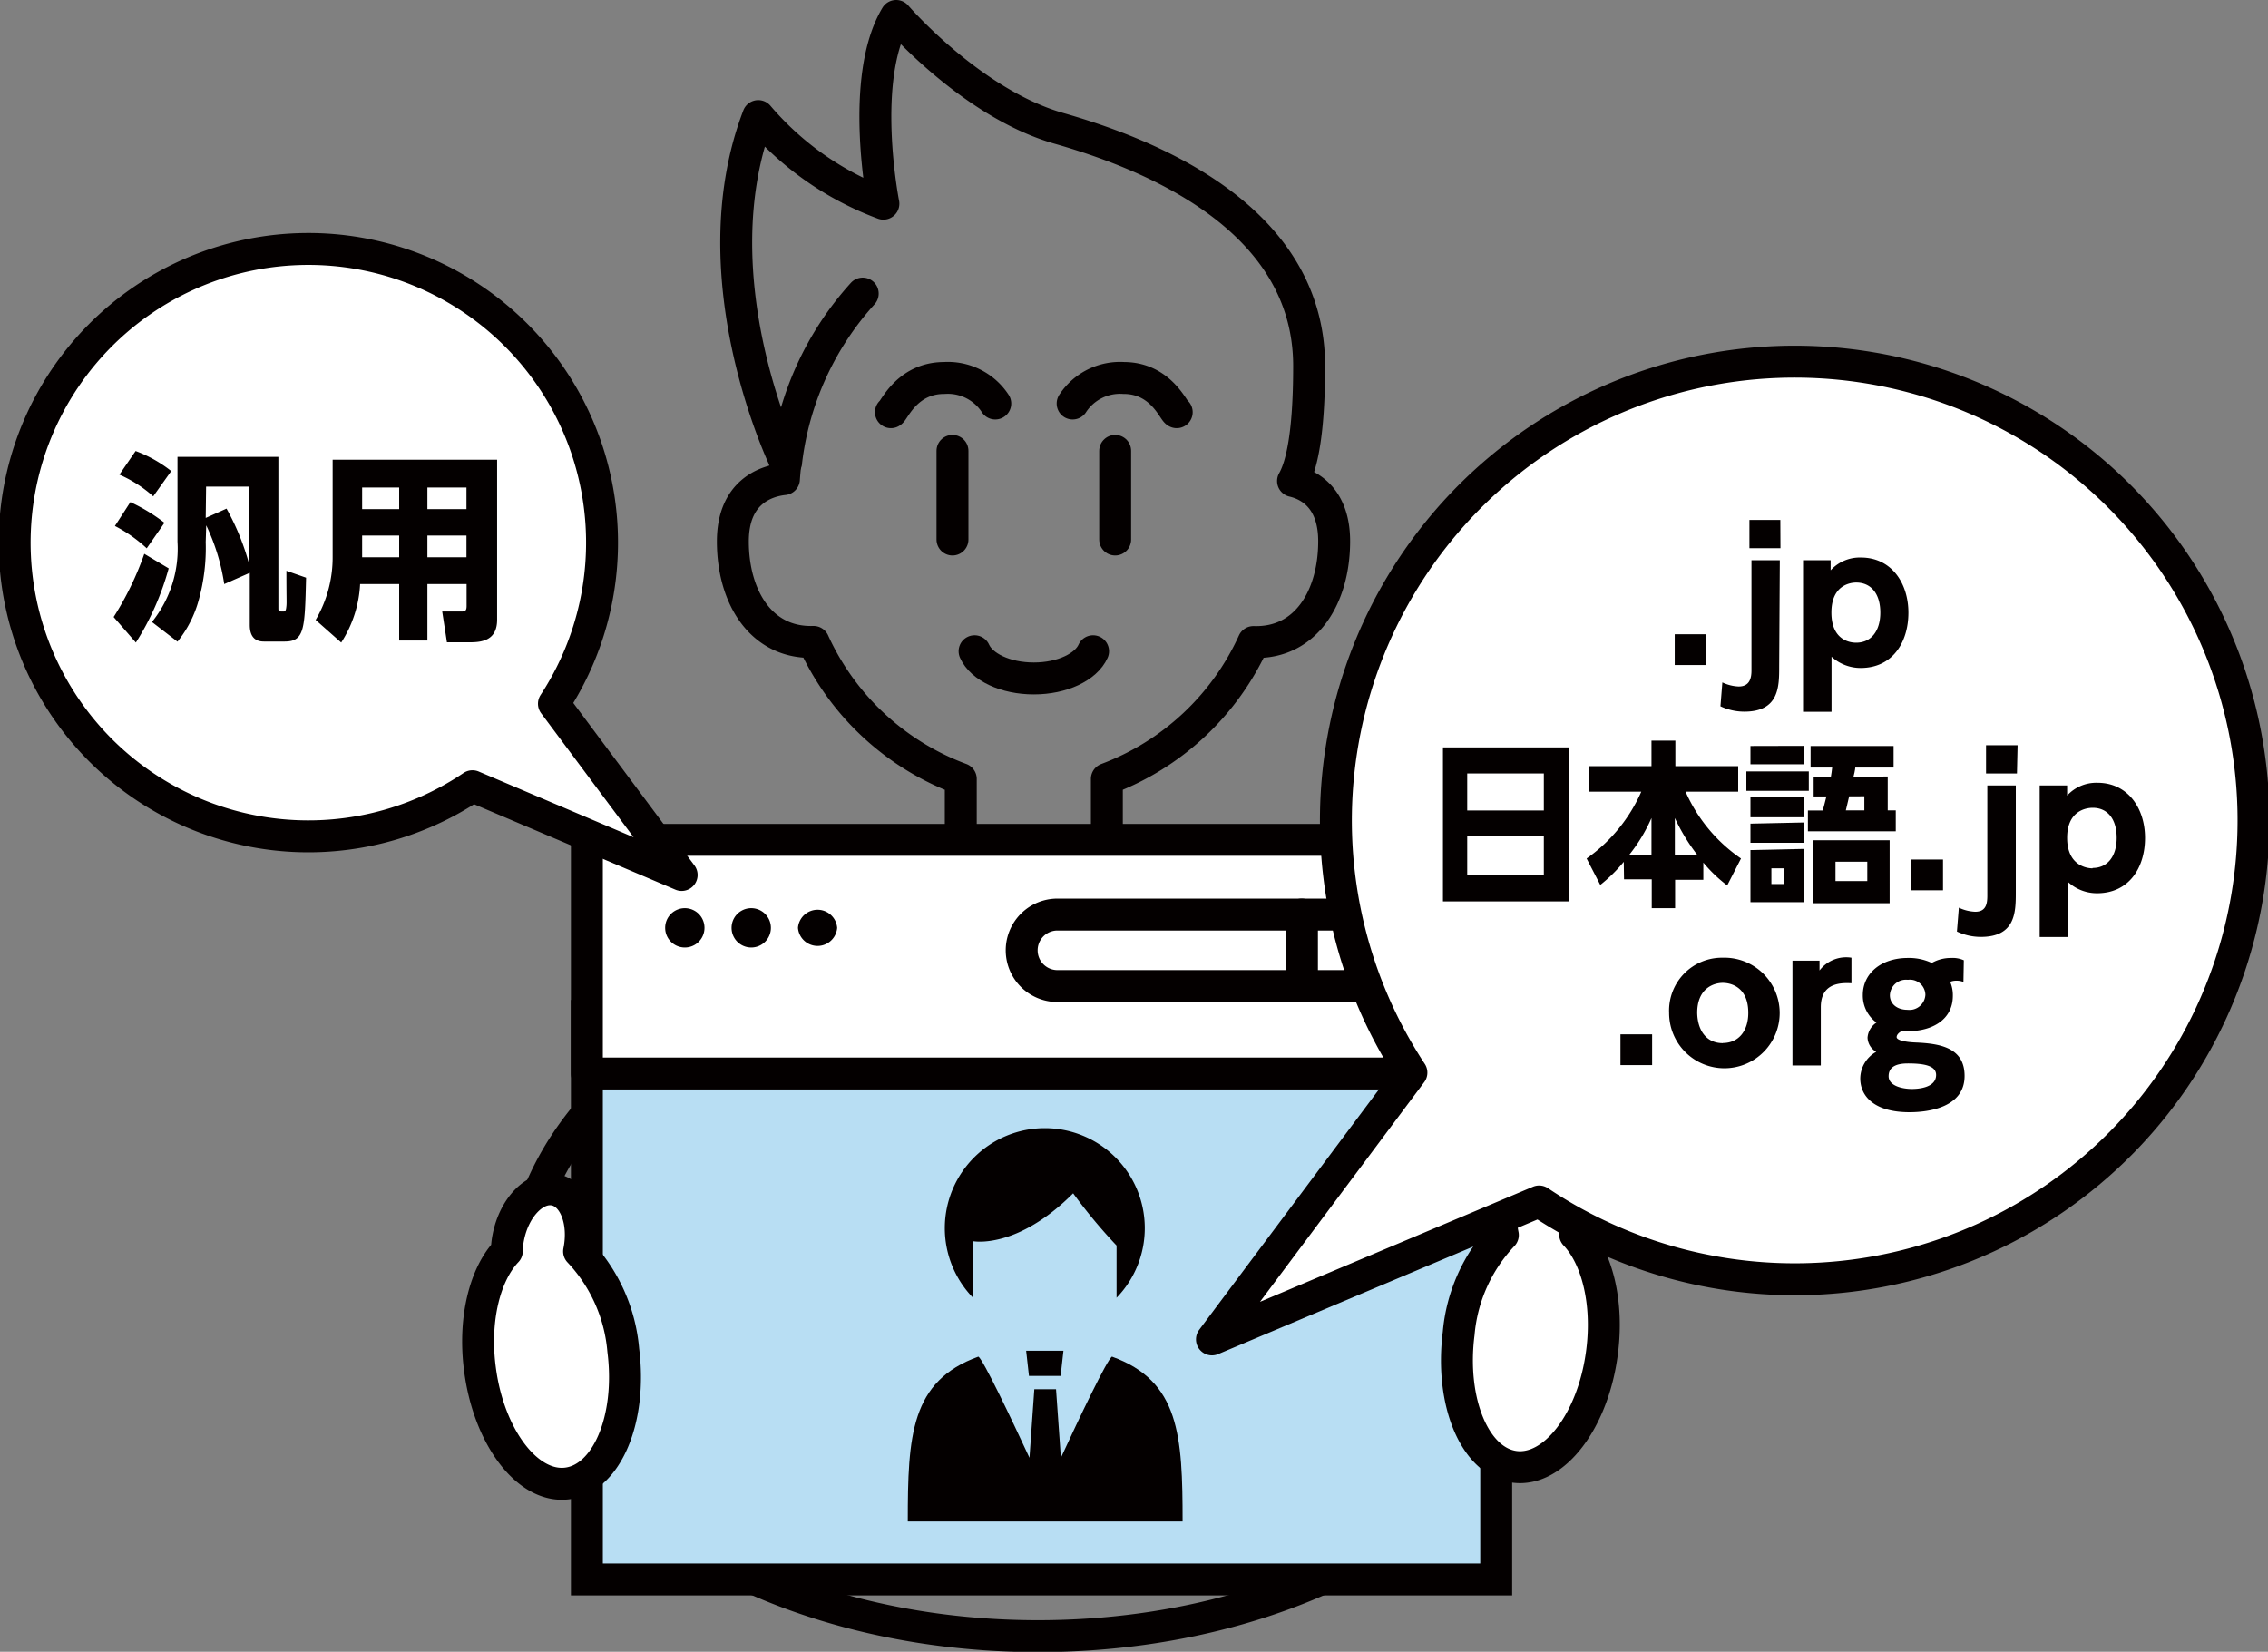 <svg xmlns="http://www.w3.org/2000/svg" viewBox="0 0 177.61 129.35"><rect x="0" y="0" width="177.61" height="129.35" fill="#808080" stroke="none"/><defs><style>.cls-1{fill:none;}.cls-1,.cls-2,.cls-3{stroke:#040000;stroke-width:2.5px;}.cls-1,.cls-3{stroke-linecap:round;stroke-linejoin:round;}.cls-2{fill:#b8def3;stroke-miterlimit:10;}.cls-3{fill:#fff;}.cls-4{fill:#040000;}</style></defs><g id="レイヤー_2" data-name="レイヤー 2"><g id="レイヤー_1-2" data-name="レイヤー 1"><path class="cls-1" d="M61.56,36.21a23.76,23.76,0,0,1,6-13.22"/><path class="cls-1" d="M101.26,37.67c.66-1.15,1.26-3.65,1.26-9,0-11.76-12.74-16.66-19.6-18.62S70.18,1.25,70.18,1.25c-2.94,4.9-1,14.7-1,14.7a23.7,23.7,0,0,1-9.8-6.86C54.5,21.83,61.52,36.2,61.52,36.2h0c-.06.43-.1.88-.13,1.32-1.41.15-4,1-4,4.88,0,4.31,2.18,8,6.32,7.87A20.5,20.5,0,0,0,75.24,61v8.26H86.68V61A20.5,20.5,0,0,0,98.16,50.28c4.14.13,6.31-3.56,6.32-7.87C104.49,39.14,102.68,38,101.26,37.67Z"/><path class="cls-1" d="M69.77,32.28C70,32.2,71,29.6,73.94,29.6a4.43,4.43,0,0,1,4,2"/><line class="cls-1" x1="74.59" y1="35.31" x2="74.59" y2="42.25"/><path class="cls-1" d="M92.15,32.28C91.9,32.2,90.92,29.6,88,29.6a4.43,4.43,0,0,0-4,2"/><line class="cls-1" x1="87.33" y1="35.31" x2="87.33" y2="42.25"/><path class="cls-1" d="M76.32,51c.55,1.23,2.41,2.13,4.64,2.13s4.09-.9,4.64-2.13"/><path class="cls-1" d="M86.35,81.77c.33,0-5.39-5.47-5.39-5.47s-5.72,5.47-5.39,5.47A32.54,32.54,0,0,1,79,85L76.54,95.28l4.75,15.13,4.39-15.13L82.92,85A32.54,32.54,0,0,1,86.35,81.77Z"/><path class="cls-1" d="M92.17,74.23l-6.49,21L82.92,85a32.54,32.54,0,0,1,3.43-3.19c.33,0-5.39-5.47-5.39-5.47s-5.72,5.47-5.39,5.47A32.54,32.54,0,0,1,79,85L76.54,95.28l-6.2-21c-17.05,3.23-29.56,13.83-29.56,26.41,0,15.16,18.14,27.44,40.51,27.44s40.5-12.28,40.5-27.44C121.79,88.06,109.25,77.46,92.17,74.23Z"/><path class="cls-1" d="M68.87,69.28l7.67,26L79,85a32.54,32.54,0,0,0-3.43-3.19c-.33,0,5.39-5.47,5.39-5.47s5.72,5.47,5.39,5.47A32.54,32.54,0,0,0,82.92,85l2.76,10.32,8-26Z"/><rect class="cls-2" x="45.96" y="79.56" width="71.21" height="44.13"/><rect class="cls-3" x="45.96" y="65.77" width="71.21" height="18.3"/><path class="cls-1" d="M108.36,71.62h-6.42v5.6h6.42a2.8,2.8,0,1,0,0-5.6Z"/><path class="cls-1" d="M82.81,71.62a2.8,2.8,0,1,0,0,5.6h19.13v-5.6Z"/><path class="cls-4" d="M65.56,72.66v0a1.54,1.54,0,0,0-3.07,0v0a1.54,1.54,0,0,0,3.07,0Z"/><path class="cls-4" d="M60.37,72.66v0a1.54,1.54,0,0,0-3.08,0v0a1.54,1.54,0,0,0,3.08,0Z"/><path class="cls-4" d="M55.17,72.66v0a1.54,1.54,0,0,0-3.08,0v0a1.54,1.54,0,0,0,3.08,0Z"/><path class="cls-3" d="M39.81,96.88a6,6,0,0,0-.12,1.1c-1.71,1.8-2.61,5.31-2.11,9.19.68,5.37,3.75,9.41,6.85,9s5.06-5.06,4.38-10.43A12.85,12.85,0,0,0,45.35,98v0c.48-2.36-.37-4.52-1.9-4.83S40.28,94.52,39.81,96.88Z"/><path class="cls-3" d="M123.23,95.57a6.06,6.06,0,0,1,.12,1.1c1.71,1.8,2.61,5.31,2.11,9.2-.68,5.37-3.75,9.4-6.85,9s-5.06-5.07-4.38-10.44a12.82,12.82,0,0,1,3.46-7.71v0c-.48-2.36.37-4.52,1.9-4.83S122.76,93.22,123.23,95.57Z"/><path class="cls-3" d="M94.91,104.89,110.53,84a35.93,35.93,0,1,1,10,10.09h0Z"/><path class="cls-3" d="M53.38,68.52l-10-13.41A23,23,0,1,0,37,61.57h0Z"/><path class="cls-4" d="M13.21,44.51a21.31,21.31,0,0,1-2.57,5.81l-1.74-2a23.86,23.86,0,0,0,2.4-4.95Zm-3-5.19a13.79,13.79,0,0,1,2.67,1.62l-1.39,2A11.18,11.18,0,0,0,9,41.19Zm.41-4a10.21,10.21,0,0,1,2.79,1.57L12,38.87a9.86,9.86,0,0,0-2.65-1.7Zm5.49,7.13A15.27,15.27,0,0,1,15.56,47a8.9,8.9,0,0,1-1.66,3.25l-2-1.54a9.15,9.15,0,0,0,2-6.29V35.78h7.9V47.57c0,.32,0,.32.39.32.19,0,.21-.14.24-.43s0-.48,0-2.76l1.54.54c-.1,4-.11,5-1.68,5H20.66c-.94,0-1.1-.72-1.1-1.3V44.86l-2,.88a16.28,16.28,0,0,0-1.41-4.6Zm0-1.89,1.63-.73a19.37,19.37,0,0,1,1.79,4.42V38.11H16.14Z"/><path class="cls-4" d="M38.93,48.53c0,1.63-1.19,1.77-2.15,1.77H35l-.37-2.41h1.5c.31,0,.41-.07.41-.44V45.74H33.47v4.42H31.26V45.74H28.2a9.27,9.27,0,0,1-1.48,4.58l-2-1.77a9.67,9.67,0,0,0,1.33-4.93V36H38.93ZM31.26,38.18h-2.9v1.69h2.9Zm0,3.76h-2.9v1.7h2.9Zm5.27-3.76H33.47v1.69h3.06Zm0,3.76H33.47v1.7h3.06Z"/><path class="cls-4" d="M133.63,49.67v2.41h-2.48V49.67Z"/><path class="cls-4" d="M139.33,52.21c0,1.55,0,3.52-2.73,3.52a4.39,4.39,0,0,1-1.87-.42l.15-1.87a3.24,3.24,0,0,0,1.28.32c.83,0,1-.61,1-1.25V43.87h2.22Zm.1-9.28H137V40.72h2.42Z"/><path class="cls-4" d="M143.36,44.66a3.1,3.1,0,0,1,2.37-1c2.39,0,3.72,2,3.72,4.32s-1.24,4.33-3.74,4.33a3.39,3.39,0,0,1-2.28-.88v4.31H141.2V43.87h2.16Zm2,5.67c1.18,0,1.89-.92,1.89-2.36s-.7-2.35-1.89-2.35c-.42,0-1.94.17-1.94,2.35S144.9,50.33,145.34,50.33Z"/><path class="cls-4" d="M122.9,58.53V70.59H113V58.53Zm-8,4.94h6v-2.9h-6Zm0,2v3.07h6V65.47Z"/><path class="cls-4" d="M127.16,67.49a12.1,12.1,0,0,1-1.84,1.81l-1.07-2.07A12.58,12.58,0,0,0,128.53,62h-4.11V60h4.91V58h1.87v2h4.92v2H132a12.4,12.4,0,0,0,4.34,5.23l-1.08,2.11a11.16,11.16,0,0,1-1.87-1.79v1.35h-2.21v2.22h-1.83V68.86h-2.17Zm2.17-.55V64.06a12.88,12.88,0,0,1-1.74,2.88Zm3.58,0a15.41,15.41,0,0,1-1.75-2.88v2.88Z"/><path class="cls-4" d="M141.65,60.41v1.52h-4.89V60.41Zm-.39-2v1.44h-4.18V58.42Zm0,4V64h-4.18V62.45Zm0,2V66h-4.18V64.5Zm0,2.07v4.17h-4.18V66.57ZM139.72,68h-1v1.23h1Zm8.11-7.19v2.65h.63v1.64h-6.88V63.47h1.16c.09-.29.1-.37.29-1.1h-1V60.82h1.35c.05-.25.06-.41.1-.71h-1.69V58.42h6.5v1.69h-3c0,.12-.12.67-.14.71Zm.15,9.92h-6V65.8h6Zm-1.75-3.25h-2.49V69h2.49Zm-1.42-5.12c-.13.55-.15.62-.26,1.1H146v-1.1Z"/><path class="cls-4" d="M152.16,67.31v2.41h-2.48V67.31Z"/><path class="cls-4" d="M157.86,69.85c0,1.55,0,3.52-2.74,3.52a4.39,4.39,0,0,1-1.87-.42l.15-1.87a3.29,3.29,0,0,0,1.28.32c.84,0,.95-.61.95-1.25V61.51h2.23Zm.09-9.28h-2.42V58.36H158Z"/><path class="cls-4" d="M161.88,62.3a3.1,3.1,0,0,1,2.37-1c2.39,0,3.73,2,3.73,4.32s-1.25,4.33-3.75,4.33a3.34,3.34,0,0,1-2.28-.88v4.31h-2.22V61.51h2.15Zm2,5.67c1.17,0,1.88-.92,1.88-2.36s-.69-2.35-1.88-2.35c-.43,0-2,.17-2,2.35S163.43,68,163.87,68Z"/><path class="cls-4" d="M129.38,81v2.41H126.9V81Z"/><path class="cls-4" d="M134.91,75a4.33,4.33,0,1,1-4.2,4.32A4.14,4.14,0,0,1,134.91,75Zm0,6.68c1.29,0,2-1,2-2.36,0-2.35-1.82-2.35-2-2.35-.68,0-2,.4-2,2.35C132.94,80.7,133.63,81.69,134.91,81.69Z"/><path class="cls-4" d="M140.37,83.44V75.23h2.12V76a2.62,2.62,0,0,1,2.5-1v2c-1.11-.07-2.4.12-2.4,1.88v4.56Z"/><path class="cls-4" d="M153.76,76.9a1.35,1.35,0,0,0-.55-.1,1.19,1.19,0,0,0-.49.09,2.6,2.6,0,0,1,.21,1.09c0,1.94-1.72,2.77-3.47,2.77h-.53c-.18.08-.4.26-.4.47s.54.38,1.49.42c1.93.08,3.83.41,3.83,2.62,0,2.48-2.85,2.84-4.32,2.84-2.7,0-3.85-1.21-3.85-2.65a2.42,2.42,0,0,1,1.25-2.08,1.34,1.34,0,0,1-.68-1.11,1.54,1.54,0,0,1,.7-1.18,2.62,2.62,0,0,1-1.07-2.16c0-1.7,1.45-2.9,3.52-2.9a4.2,4.2,0,0,1,1.88.39,3,3,0,0,1,1.51-.39,2.12,2.12,0,0,1,1,.18Zm-4.35,6.38c-.83,0-1.51.22-1.51,1s1.13,1,1.82,1c.44,0,1.9-.07,1.9-1.1C151.62,83.46,150.69,83.28,149.41,83.28ZM148,77.94c0,.69.58,1.14,1.38,1.14a1.25,1.25,0,0,0,1.4-1.18,1.21,1.21,0,0,0-1.37-1.17A1.26,1.26,0,0,0,148,77.94Z"/><path class="cls-4" d="M76.2,97.2s3.41.68,7.84-3.75a41.19,41.19,0,0,0,3.4,4.09v4.09a7.83,7.83,0,1,0-11.24,0Z"/><path class="cls-4" d="M87.08,106.24c-.37.2-2.58,4.84-4,7.92l-.38-5.37H81l-.38,5.37c-1.43-3.08-3.64-7.72-4-7.92-5.3,1.91-5.53,6.19-5.53,12.91H92.61C92.61,112.43,92.37,108.15,87.08,106.24Z"/><polygon class="cls-4" points="83.06 107.75 83.28 105.78 80.36 105.78 80.58 107.75 83.06 107.75"/></g></g></svg>